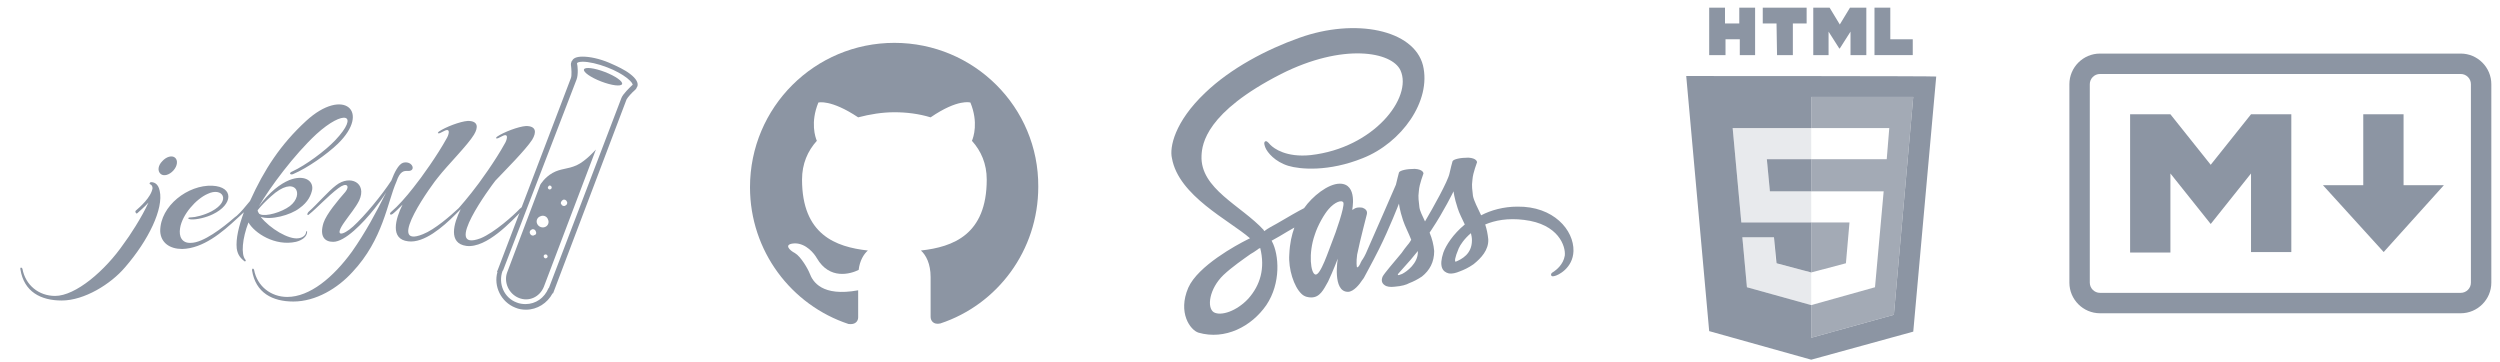 <?xml version="1.0" encoding="utf-8"?>
<!-- Generator: Adobe Illustrator 27.2.0, SVG Export Plug-In . SVG Version: 6.00 Build 0)  -->
<svg version="1.1" id="Layer_1" xmlns="http://www.w3.org/2000/svg" xmlns:xlink="http://www.w3.org/1999/xlink" x="0px" y="0px"
	 viewBox="0 0 490 71" style="enable-background:new 0 0 490 71;" xml:space="preserve">
<style type="text/css">
	.st0{fill:#8C95A3;}
	.st1{opacity:0.8;fill:#8C95A3;enable-background:new    ;}
	.st2{opacity:0.2;}
	.st3{fill-rule:evenodd;clip-rule:evenodd;fill:#8C95A3;}
</style>
<path class="st0" d="M297.4,40.5c-2.7,0-5.2,0.7-7.1,1.7c-0.7-1.5-1.4-2.8-1.6-3.8c-0.1-1.2-0.3-1.8-0.1-3.2
	c0.1-1.4,0.9-3.3,0.9-3.4s-0.1-0.8-1.7-0.9c-1.6,0-2.9,0.3-3.1,0.7c-0.1,0.4-0.4,1.4-0.6,2.4c-0.3,1.5-3.2,6.7-4.8,9.4
	c-0.5-1.1-1-2-1.1-2.8c-0.1-1.2-0.3-1.8-0.1-3.2c0.1-1.4,0.9-3.3,0.9-3.4s-0.1-0.8-1.7-0.9c-1.6,0-2.9,0.3-3.1,0.7
	c-0.1,0.4-0.4,1.5-0.6,2.4c-0.4,0.9-4.2,9.7-5.2,11.9c-0.5,1.2-0.9,2.1-1.3,2.7c0,0,0,0.1-0.1,0.1c-0.3,0.5-0.4,0.8-0.4,0.8
	c-0.2,0.4-0.4,0.7-0.6,0.7c-0.1,0-0.2-1.1,0-2.5c0.6-3,1.9-7.8,1.9-7.9c0-0.1,0.3-0.9-0.9-1.3c-1.4-0.2-1.7,0.4-1.9,0.4
	c-0.1,0-0.1,0.2-0.1,0.2s1.2-5.3-2.4-5.3c-2.3,0-5.4,2.5-7,4.8c-1,0.5-3.1,1.7-5.3,3c-0.9,0.5-1.7,0.9-2.5,1.5
	c-0.1-0.1-0.1-0.1-0.1-0.2c-4.4-4.8-12.5-8.1-12.2-14.6c0.1-2.3,0.9-8.5,15.6-16c12.1-6.1,21.7-4.4,23.4-0.7
	c2.4,5.3-5.2,15.2-17.6,16.6c-4.8,0.5-7.2-1.3-7.9-2c-0.6-0.7-0.8-0.8-1-0.7c-0.4,0.2-0.1,0.9,0,1.2c0.4,1,1.9,2.8,4.5,3.6
	c2.3,0.7,7.9,1.2,14.6-1.5c7.6-3,13.5-11.2,11.8-18.2c-1.8-7-13.3-9.3-24.2-5.4c-6.5,2.3-13.5,6-18.5,10.8c-6,5.7-7,10.7-6.5,12.8
	c1.3,7.4,11.3,12.2,15.3,15.7c-0.2,0.1-0.4,0.2-0.6,0.3c-2,1-9.6,5.1-11.5,9.4c-2.1,4.9,0.4,8.3,2,8.8c5.2,1.5,10.4-1.2,13.3-5.4
	c2.9-4.3,2.5-9.9,1.1-12.5c0,0,0-0.1-0.1-0.1l1.6-0.9c1-0.6,2-1.2,2.9-1.7c-0.5,1.4-0.9,3-1,5.3c-0.2,2.8,0.9,6.3,2.4,7.7
	c0.6,0.6,1.4,0.7,1.9,0.7c1.7,0,2.4-1.5,3.3-3.1c1-2.1,1.9-4.5,1.9-4.5s-1.1,6.5,2,6.5c1.1,0,2.3-1.5,2.8-2.3c0,0,0-0.1,0.1-0.1
	c0.1-0.2,0.2-0.3,0.2-0.3c0.4-0.8,1.5-2.7,3-5.7c2-4,3.9-8.9,3.9-8.9s0.1,1.2,0.8,3.3c0.4,1.2,1.1,2.5,1.6,3.8c-0.4,0.7-0.7,1-0.7,1
	c-0.4,0.5-0.8,1-1.2,1.6c-1.5,1.8-3.4,4-3.7,4.6c-0.3,0.7-0.2,1.3,0.4,1.7c0.4,0.3,1.1,0.4,1.9,0.3c1.4-0.1,2.4-0.4,2.9-0.7
	c0.8-0.3,1.6-0.7,2.5-1.3c1.5-1.2,2.4-2.8,2.4-5c-0.1-1.2-0.4-2.4-0.9-3.6c0.1-0.2,0.3-0.4,0.4-0.6c2.4-3.6,4.3-7.5,4.3-7.5
	s0.1,1.2,0.8,3.3c0.3,1,0.9,2.1,1.4,3.2c-2.3,1.9-3.7,4.1-4.2,5.5c-0.9,2.7-0.2,3.8,1.1,4.1c0.6,0.1,1.4-0.1,2.1-0.4
	c0.8-0.3,1.7-0.7,2.7-1.4c1.5-1.2,3-2.8,2.9-4.9c-0.1-1-0.3-2-0.6-2.9c1.9-0.8,4.4-1.3,7.6-0.9c6.8,0.8,8.2,5.2,8,7
	c-0.3,1.8-1.7,2.8-2.1,3.1c-0.5,0.3-0.6,0.4-0.6,0.7c0.1,0.3,0.3,0.3,0.7,0.2c0.6-0.1,3.6-1.5,3.7-4.9
	C308.5,45.1,304.5,40.4,297.4,40.5L297.4,40.5z M244.7,58.5c-2.3,2.5-5.4,3.5-6.8,2.7c-1.4-0.9-0.9-4.6,1.9-7.3
	c1.7-1.6,3.9-3.1,5.3-4.1c0.4-0.2,0.8-0.5,1.4-0.9c0.1-0.1,0.1-0.1,0.1-0.1l0.4-0.2C248,52.6,247,55.9,244.7,58.5L244.7,58.5z
	 M261.2,47.1c-0.8,2-2.4,7-3.4,6.7c-0.9-0.2-1.4-4.1-0.1-7.8c0.6-1.9,1.9-4.1,2.7-5c1.2-1.4,2.6-1.9,2.9-1.3
	C263.6,40.5,261.7,45.9,261.2,47.1L261.2,47.1z M274.8,53.7c-0.4,0.1-0.6,0.3-0.8,0.2c-0.1-0.1,0.1-0.3,0.1-0.3s1.7-1.9,2.4-2.7
	c0.4-0.5,0.9-1.1,1.4-1.7v0.2C277.9,51.6,275.8,53.2,274.8,53.7L274.8,53.7z M285.3,51.3c-0.2-0.1-0.2-0.7,0.6-2.6
	c0.3-0.7,1.1-1.9,2.4-3c0.1,0.4,0.2,0.9,0.2,1.4C288.5,49.8,286.5,50.8,285.3,51.3L285.3,51.3z"/>
<g transform="translate(-387 -7164) translate(387 7164)">
	<path class="st0" d="M103.1,60.7c-0.7,0-1.4-0.1-2.1-0.4c-2.8-1.1-4.3-4.2-3.5-7h-0.1l0.2-0.5l14.3-37.5c0.2-0.5,0.1-1.9,0-2.6
		c0-0.2,0-0.4,0.1-0.5v-0.1c0-0.1,0-0.1,0.1-0.1c0.2-0.6,0.9-0.9,2.1-0.9c1.4,0,3.3,0.4,5.2,1.2c1.6,0.7,3.1,1.4,4.1,2.2
		c1.2,0.9,1.7,1.8,1.4,2.5l-0.1,0.1v0.1c-0.1,0.2-0.2,0.3-0.3,0.4c-0.6,0.5-1.5,1.5-1.7,1.9l-14.4,38h-0.1
		C107.3,59.4,105.3,60.7,103.1,60.7L103.1,60.7z M98.6,53l-0.1,0.1c-0.9,2.5,0.3,5.3,2.8,6.2c0.5,0.2,1.1,0.3,1.7,0.3
		c2,0,3.7-1.2,4.5-3.1l0.1-0.1l14.2-37.2c0.3-0.8,1.7-2.1,2-2.4l0.1-0.1c0.1,0,0.1-0.1,0.1-0.1c0-0.1-0.1-0.5-1.1-1.3
		c-0.9-0.7-2.3-1.5-3.9-2.1c-1.8-0.7-3.6-1.1-4.8-1.1c-0.8,0-1.1,0.2-1.1,0.3v0.1c0.1,0.2,0.3,2.1-0.1,3.1L98.6,53L98.6,53z"/>
	<path class="st0" d="M116.8,29.3c0,0-2,2.3-3.8,3.1c-1.8,0.8-3.1,0.6-4.7,1.5c-1.6,0.9-2.4,2.3-2.4,2.3l-6.5,17.2
		c-0.7,1.9,0.3,4.2,2.3,5c2,0.8,4.1-0.2,4.9-2.2L116.8,29.3L116.8,29.3z M110.3,39.2c0.3-0.2,0.7,0,0.8,0.3c0.2,0.3,0,0.7-0.3,0.8
		c-0.3,0.2-0.7,0-0.8-0.3C109.8,39.8,110,39.4,110.3,39.2z M107.6,36.4c0.2-0.1,0.4,0,0.5,0.2s0,0.4-0.2,0.5c-0.2,0.1-0.4,0-0.5-0.2
		C107.3,36.7,107.5,36.5,107.6,36.4z M104.7,46.1c-0.3,0.2-0.7,0-0.8-0.3c-0.2-0.3,0-0.7,0.3-0.8c0.3-0.2,0.7,0,0.8,0.3
		C105.2,45.7,105.1,46,104.7,46.1z M105.3,43.9c-0.3-0.6,0-1.3,0.6-1.5c0.6-0.3,1.3,0,1.5,0.6c0.3,0.6,0,1.3-0.6,1.5
		C106.3,44.7,105.6,44.5,105.3,43.9z M106.8,49.9c0.2-0.1,0.4,0,0.5,0.2c0.1,0.2,0,0.4-0.2,0.5c-0.2,0.1-0.4,0-0.5-0.2
		C106.5,50.2,106.6,49.9,106.8,49.9z"/>
	<ellipse transform="matrix(0.359 -0.933 0.933 0.359 61.766 119.936)" class="st0" cx="118.2" cy="15" rx="1" ry="4"/>
	<path class="st0" d="M31.5,34.1c0.6,0.5,1.7,0.2,2.5-0.7c0.8-0.9,0.9-2,0.3-2.5c-0.6-0.5-1.7-0.2-2.5,0.7
		C31,32.4,30.8,33.5,31.5,34.1z M29.6,35.7c-0.2,0-0.4,0.3-0.2,0.4c0.3,0.1,0.5,0.4,0.5,0.8c-0.3,1.8-2.5,3.7-3.3,4.4
		c-0.2,0.2,0.1,0.7,0.3,0.5c0.4-0.4,1.4-1.2,2.2-2.1c-1.3,2.9-3.8,6.7-4.8,8C20.6,53.1,14.8,58,10.8,58c-3.2,0-5.8-2.1-6.4-5.3
		c-0.1-0.3-0.5-0.4-0.4,0.1c0.7,4.4,4,6.1,8.1,6.1c4.4,0,9.6-3.2,12.4-6.5c4.6-5.3,7.6-11.5,6.8-15C31,35.9,30.1,35.7,29.6,35.7
		L29.6,35.7z M58,47.4c1.2-0.3,2.2-1,2.2-2c0-0.1-0.2-0.1-0.2,0c0,0.7-0.7,1.2-1.5,1.3c-1.9,0.3-5.6-1.9-7.4-4.2
		c1.9,0.7,5.8-0.3,7.6-1.7c1.7-1.2,2.3-2.6,2.5-3.7c0.2-1.8-1.7-2.9-4.5-1.8c-1.7,0.7-3.9,2.3-6,5.2c2.3-3.9,6.9-10.1,11.3-14.2
		c5.4-4.9,8.6-4,3.7,1.2c-2,2.1-5.8,4.9-8.4,6.1c-0.8,0.3-0.4,0.8,0.2,0.5c2.8-1.2,6.5-3.8,8.7-5.9c6.6-6.4,1.1-11.2-6.2-4.5
		c-5,4.6-8.2,9.5-11,15.7c-1,1.2-1.7,2.1-2.6,2.9L46,42.6c-2.4,2.1-6.2,5-8.6,5c-1.7,0.1-2.4-1.2-2.1-2.9c0.4-2.6,3.1-5.7,5.4-6.7
		c2.9-1.4,4.7,1.3,0.8,3.4c-1.5,0.8-3.3,1.2-4,1.2c-0.8,0-0.8,0.3-0.1,0.4c1.1,0.1,3.1-0.4,4.3-1c4-1.9,4.2-5.4-0.1-5.6
		c-4.7-0.2-10.2,3.9-10.2,8.9c0.1,2.3,1.9,3.5,4.3,3.5c4.1-0.1,7.8-3.2,10.8-6c0.4-0.4,0.9-0.8,1.3-1.2c-1,2.7-1.6,5.2-1.4,7.1
		c0.2,1.4,0.9,2,1.5,2.5c0.1,0.1,0.4,0,0.2-0.3c-0.9-1-0.6-4.2,0.6-7.3C49.9,45.7,53.9,48.3,58,47.4L58,47.4z M53.1,38.5
		c4.8-4.4,6.7-0.4,3.7,1.9c-1.6,1.2-4.7,2.1-5.8,1.6l-0.2-0.1c-0.1-0.2-0.3-0.4-0.3-0.7C51.2,40.3,52.1,39.4,53.1,38.5L53.1,38.5z
		 M79.8,33.5c1.9,0.2,1.1-2.1-0.8-1.6c-0.9,0.3-1.7,1.9-2.3,3.5c-1.9,2.9-5.2,6.9-7.5,9c-2,1.8-3.9,2.2-1.6-1
		c0.9-1.3,2.1-2.7,2.8-4.1c1.6-3.5-1.8-5.1-4.5-3c-1.6,1.2-3.8,3.8-5.4,5.2c-0.4,0.4-0.3,0.9,0.1,0.5c1.4-1.1,3.7-3.6,5.7-5.1
		c1.7-1.3,2.3-0.4,1.4,0.7c-1.4,1.6-3.7,4.3-4.3,6.1c-0.8,2.6,0.2,3.7,1.9,3.7c2.3,0,5.8-3.6,8.1-6.5c0.8-1,1.6-2.1,2.3-3.2
		c-2,4-4.1,7.9-6.7,11.6c-3.7,5.1-8.3,8.9-12.7,8.9c-3.2,0-5.9-2.1-6.5-5.3c-0.1-0.3-0.4-0.4-0.4,0.1c0.7,4.4,4,6.1,8.1,6.1
		c4.4,0,8.7-2.6,11.6-5.8c6-6.4,6.8-13.6,8.6-17.7C78.4,33.5,79.2,33.5,79.8,33.5L79.8,33.5z M104.3,27.4c0.9-1.5,0.8-2.7-1.2-2.7
		c-1.5,0.1-4.4,1.2-5.7,2.1c-0.3,0.3-0.2,0.4,0.2,0.3l0.8-0.4c1.5-0.8,0.9,0.9,0.5,1.5c-1.7,3.1-4.8,7.5-6.5,9.6
		c-0.8,1-1.7,2.1-2.5,3c-1.6,1.5-4.7,4.2-7,5.1C75.3,49,85,35.7,85.9,34.7c1.8-2.3,5.8-6.3,7-8.3c0.9-1.5,0.8-2.7-1.2-2.7
		c-1.5,0.1-4.4,1.2-5.7,2.1c-0.3,0.3-0.2,0.4,0.2,0.3l0.8-0.4c1.5-0.8,0.9,0.9,0.5,1.5c-1.7,3.1-4.8,7.5-6.5,9.6
		c-1.4,1.8-3,3.6-4.3,4.7c-0.5,0.4-0.2,0.8,0.3,0.4c0.4-0.3,1.1-1,1.9-1.8c-1.4,2.8-2.5,6.8,1.1,7.2c3.1,0.4,6.8-2.8,9.2-5.2
		l0.9-0.9l0.2-0.2c-1.4,2.8-2.5,6.7,1.1,7.2c4,0.5,8.9-4.9,10.9-6.9c0.4-0.4,0.3-1-0.4-0.4c-1.1,1.2-5,4.7-7.7,5.8
		c-7.7,2.9,2.1-10.3,2.9-11.3C99,33.4,103,29.4,104.3,27.4L104.3,27.4z"/>
</g>
<g>
	<g>
		<path class="st0" d="M335,1.5h3.1v3.1h2.8V1.5h3.1v9.3H341V7.7h-2.8v3.1H335C335,10.8,335,1.5,335,1.5z"/>
		<path class="st0" d="M348.2,4.6h-2.7V1.5h8.6v3.1h-2.7v6.2h-3.1L348.2,4.6L348.2,4.6z"/>
		<path class="st0" d="M355.4,1.5h3.2l2,3.3l2-3.3h3.2v9.3h-3.1V6.2l-2.1,3.3h-0.1l-2.1-3.3v4.6h-3V1.5z"/>
		<path class="st0" d="M367.4,1.5h3.1v6.2h4.4v3.1h-7.5V1.5z"/>
	</g>
	<path class="st0" d="M346.9,37.5h8.1v-6.3h-8.7L346.9,37.5z M330.5,14.9l4.5,50l20,5.6l20-5.5l4.5-50
		C379.4,14.9,330.5,14.9,330.5,14.9z M371.2,61.7L355,66.2v-6.4l0,0l-12.6-3.5l-0.9-9.8h6.2l0.5,5.1l6.8,1.8l0,0v-9.8h-13.7
		l-1.7-18.5H355V19h20L371.2,61.7z"/>
	<path class="st1" d="M362.5,43.6H355v9.8l6.8-1.8L362.5,43.6z M355,19v6.1h15.3l-0.5,6.1H355v6.3h14.2l-1.7,18.8L355,59.8v6.4
		l16.2-4.5L375,19L355,19L355,19z"/>
	<g class="st2">
		<polygon class="st0" points="355,25.1 339.6,25.1 341.3,43.6 355,43.6 355,37.5 346.9,37.5 346.3,31.2 355,31.2 		"/>
		<polygon class="st0" points="355,53.4 355,53.4 348.1,51.6 347.7,46.5 341.5,46.5 342.4,56.3 355,59.8 355,59.8 		"/>
	</g>
</g>
<g>
	<path class="st0" d="M482.3,61.4h-70.7c-3.3,0-6-2.7-6-6V16.5c0-3.3,2.7-6,6-6h70.7c3.3,0,6,2.7,6,6v38.9
		C488.3,58.7,485.6,61.4,482.3,61.4z M411.6,14.5c-1.1,0-2,0.9-2,2v38.9c0,1.1,0.9,2,2,2h70.7c1.1,0,2-0.9,2-2V16.5c0-1.1-0.9-2-2-2
		H411.6z"/>
	<path class="st0" d="M417.5,49.4v-27h7.9l7.9,9.9l7.9-9.9h7.9v27h-7.9V34l-7.9,9.9l-7.9-9.9v15.5H417.5z M467.2,49.4l-11.9-13.1
		h7.9V22.4h7.9v13.9h7.9L467.2,49.4z"/>
</g>
<path class="st3" d="M175.3,8.4c-15.6,0-28.3,12.6-28.3,28.3c0,12.5,8.1,23.1,19.3,26.8c1.4,0.2,1.9-0.6,1.9-1.3c0-0.7,0-2.9,0-5.3
	c-7.1,1.3-8.9-1.7-9.5-3.3c-0.3-0.8-1.7-3.3-2.9-4c-1-0.5-2.4-1.8,0-1.9c2.2,0,3.8,2,4.3,2.9c2.5,4.3,6.6,3.1,8.2,2.3
	c0.2-1.8,1-3.1,1.8-3.8c-6.3-0.7-12.9-3.1-12.9-13.9c0-3.1,1.1-5.6,2.9-7.6c-0.3-0.7-1.3-3.6,0.3-7.5c0,0,2.4-0.7,7.8,2.9
	c2.3-0.6,4.7-1,7.1-1s4.8,0.3,7.1,1c5.4-3.7,7.8-2.9,7.8-2.9c1.6,3.9,0.6,6.8,0.3,7.5c1.8,2,2.9,4.5,2.9,7.6
	c0,10.8-6.6,13.2-12.9,13.9c1,0.9,1.9,2.6,1.9,5.2c0,3.8,0,6.8,0,7.8c0,0.7,0.5,1.6,1.9,1.3c11.2-3.7,19.2-14.3,19.2-26.8
	C203.6,21,190.9,8.4,175.3,8.4z"/>
</svg>
